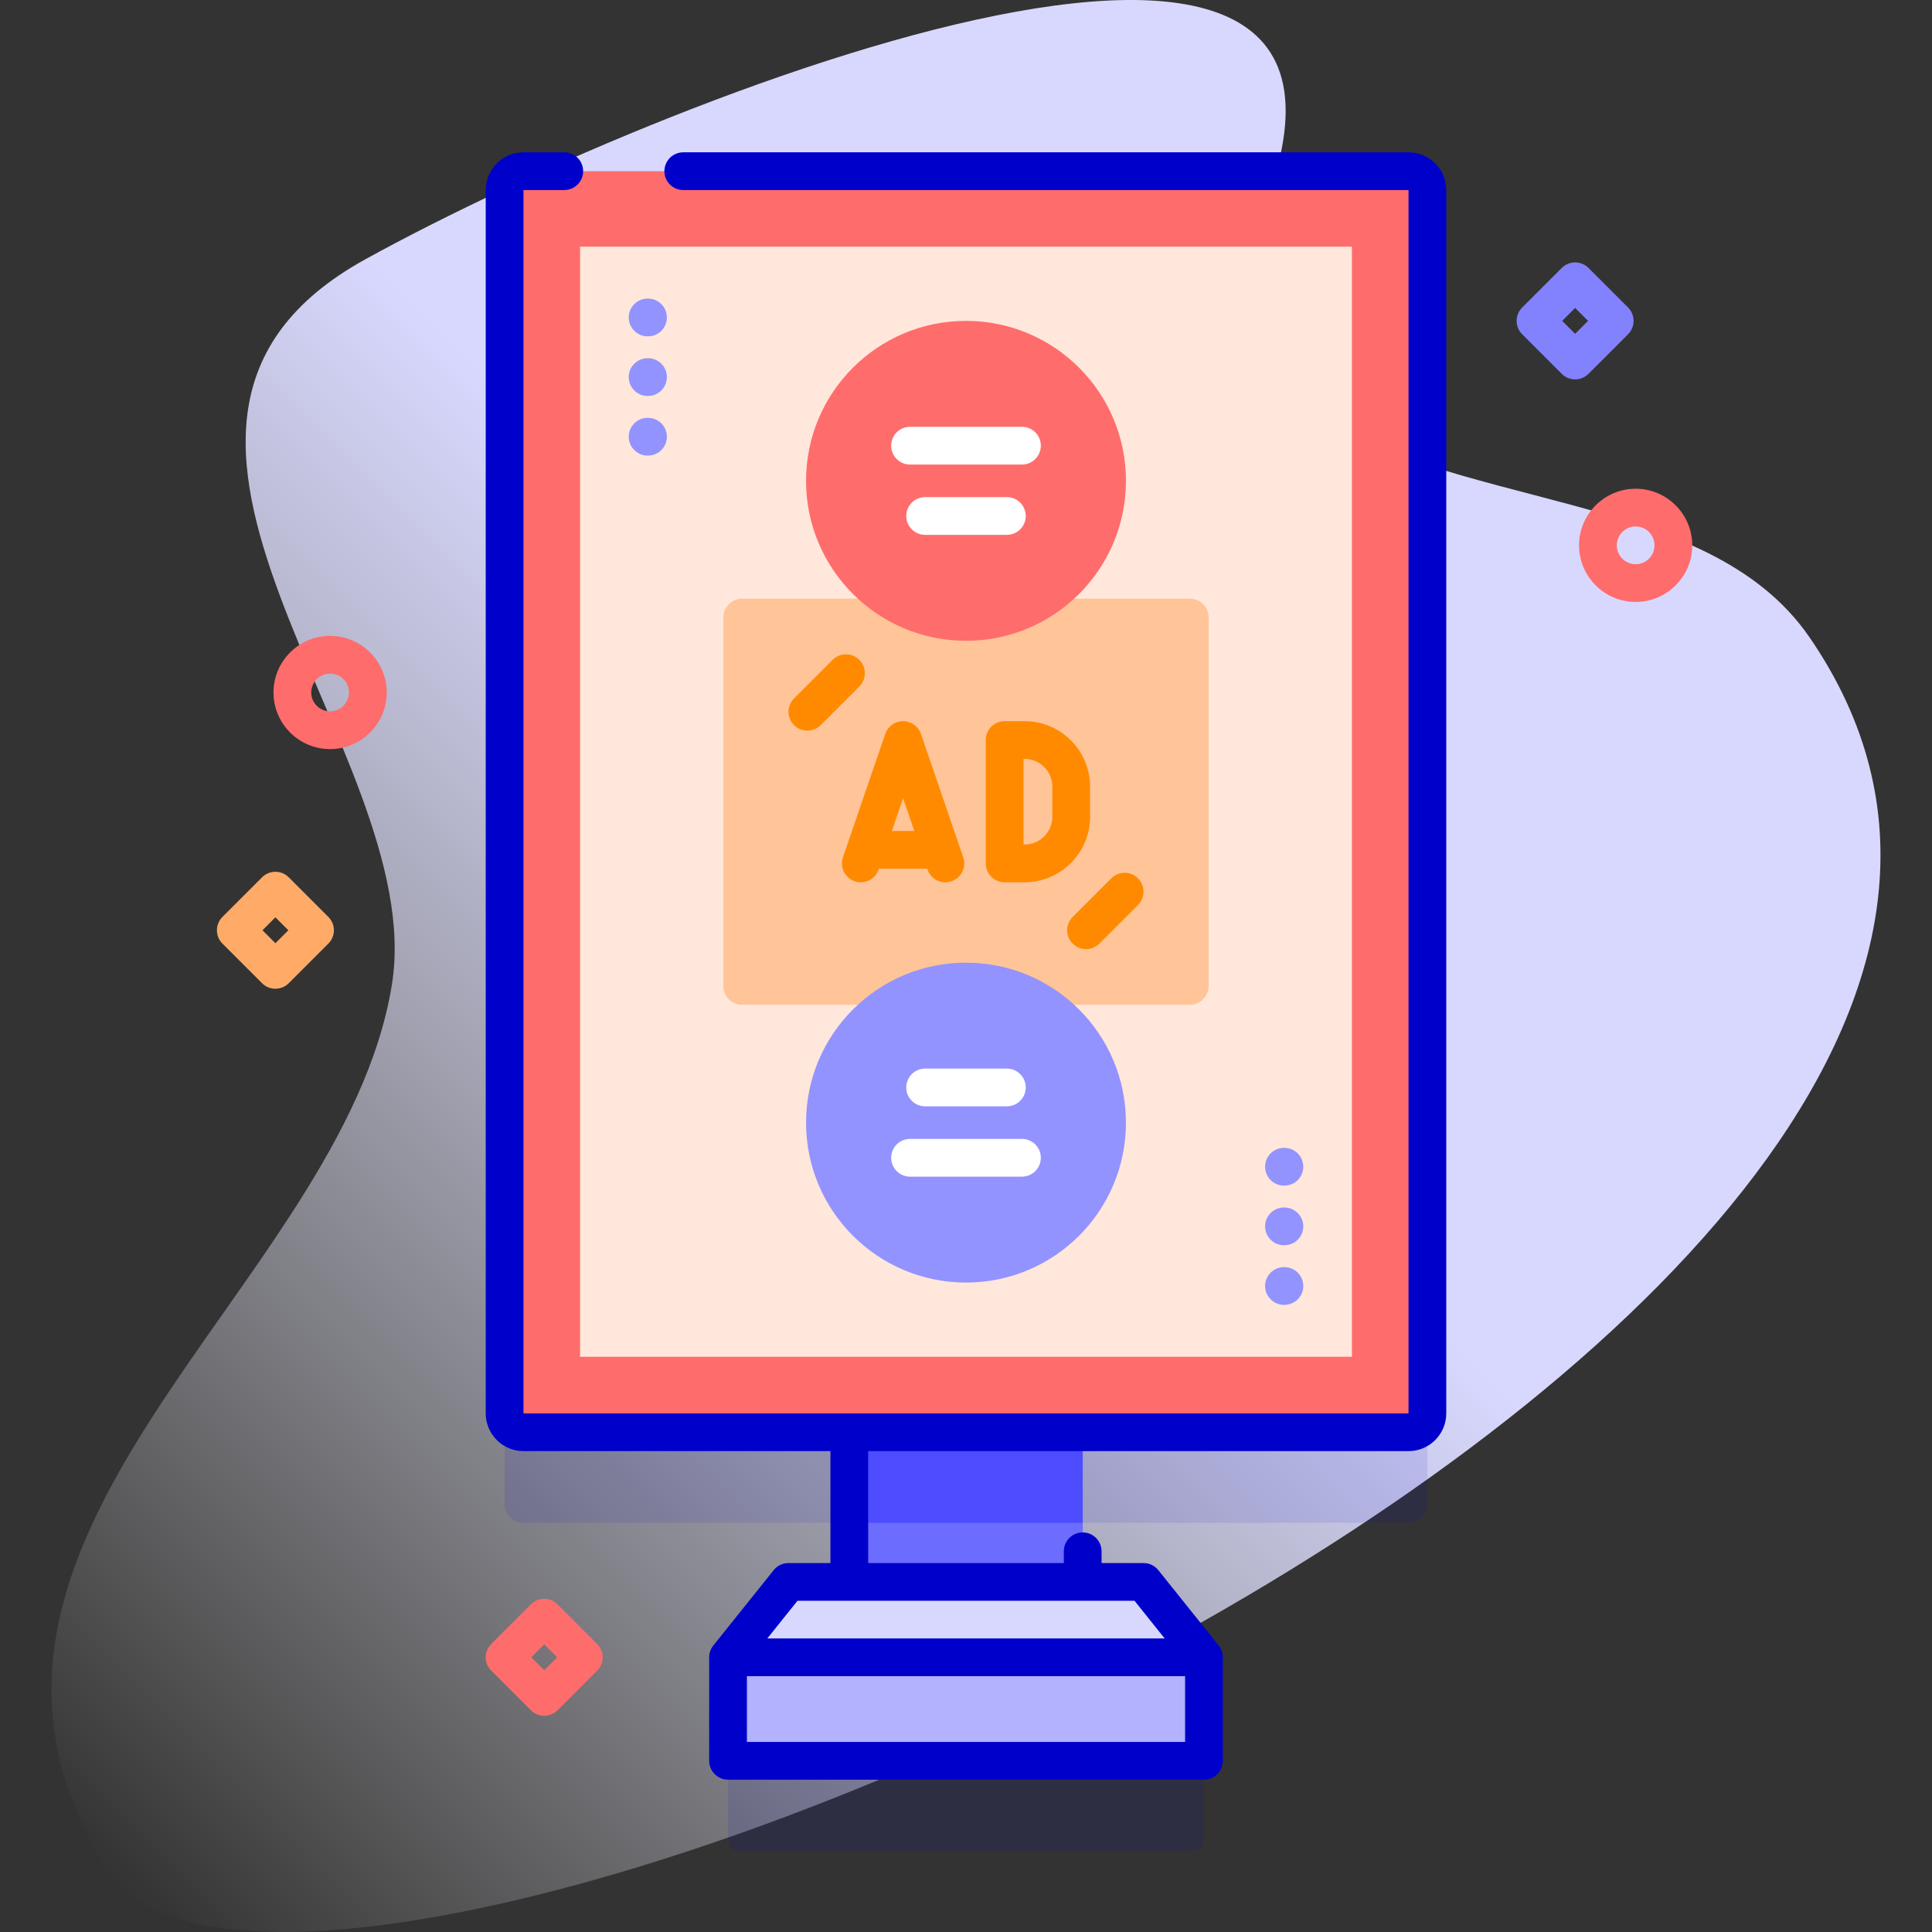 <svg id="Capa_1" enable-background="new 0 0 512 512" height="512" viewBox="0 0 512 512" width="512" xmlns="http://www.w3.org/2000/svg" xmlns:xlink="http://www.w3.org/1999/xlink"><rect x="0" y="0" width="512" height="512" fill="#333333" stroke="none"/><linearGradient id="SVGID_1_" gradientUnits="userSpaceOnUse" x1="1.257" x2="397.041" y1="469.324" y2="73.539"><stop offset="0" stop-color="#fff" stop-opacity="0"/><stop offset=".262" stop-color="#ededff" stop-opacity=".416"/><stop offset=".629" stop-color="#d8d8ff"/></linearGradient><g><g><path d="m479.509 168.846c-27.361-39.783-94.787-32.753-137.51-62.55-12.395-8.645-21.123-21.802-14.096-35.544 67.025-131.079-146.616-48.594-231.066-2.045-79.667 43.913 17.009 130.111 7.023 192.193-12.965 80.6-130.942 146.406-75.454 234.724 49.945 79.495 574.892-146.79 451.103-326.778z" fill="url(#SVGID_1_)"/></g><path d="m373.275 69.366h-234.55c-2.761 0-5 2.239-5 5v324.2c0 2.761 2.239 5 5 5h86.359l-.014.005v39.657h-14.69c-.911 0-1.772.414-2.341 1.124l-14.441 18.026c-.426.532-.659 1.194-.659 1.876v23.381c0 1.657 1.343 3 3 3h120.121c1.657 0 3-1.343 3-3v-23.381c0-.682-.232-1.343-.659-1.876l-14.441-18.026c-.569-.711-1.431-1.124-2.341-1.124h-14.69v-39.662h86.345c2.761 0 5-2.239 5-5v-324.2c.001-2.762-2.237-5-4.999-5z" fill="#0000cb" opacity=".1"/><g><g><g><g><path d="m225.07 379.57h61.86v39.66h-61.86z" fill="#6c6cff"/><path d="m225.07 379.57h61.86v24h-61.86z" fill="#4d4dff"/><g><path d="m133.725 374.565v-324.2c0-2.761 2.239-5 5-5h234.55c2.761 0 5 2.239 5 5v324.2c0 2.761-2.239 5-5 5h-234.55c-2.762 0-5-2.238-5-5z" fill="#ff6c6c"/><path d="m108.9 110.19h294.2v204.551h-294.2z" fill="#ffe7db" transform="matrix(0 1 -1 0 468.466 -43.534)"/></g><g><path d="m192.94 439.199h126.121v27.435h-126.121z" fill="#b2b2ff"/><path d="m319.06 439.199h-126.12l16-19.972h94.12z" fill="#d8d8ff"/></g><path d="m324.061 439.2c0-1.115-.374-2.222-1.098-3.126l-16-19.973c-.949-1.185-2.385-1.874-3.902-1.874h-11.135v-3.12c0-2.761-2.238-5-5-5s-5 2.239-5 5v3.12h-51.852v-29.662h143.201c5.514 0 10-4.486 10-10v-324.2c0-5.514-4.486-10-10-10h-192.203c-2.762 0-5 2.239-5 5s2.238 5 5 5h192.203v324.2h-234.55v-324.2h10.811c2.762 0 5-2.239 5-5s-2.238-5-5-5h-10.811c-5.514 0-10 4.486-10 10v324.2c0 5.514 4.486 10 10 10h81.35v29.662h-11.135c-1.518 0-2.953.689-3.902 1.874l-16 19.973c-.724.904-1.097 2.011-1.098 3.126v27.435c0 2.761 2.238 5 5 5h126.121c2.762 0 5-2.239 5-5zm-126.122 22.434v-17.434h116.121v17.435h-116.121zm102.72-37.407 7.989 9.973h-105.296l7.989-9.973z" fill="#0000cb"/></g></g><g><g><g><g><path d="m315.307 266.278h-118.614c-2.761 0-5-2.239-5-5v-97.625c0-2.761 2.239-5 5-5h118.615c2.761 0 5 2.239 5 5v97.625c-.001 2.761-2.239 5-5.001 5z" fill="#ffc498"/><g><g><g><path d="m271.531 233.813h-5.293c-2.762 0-5-2.239-5-5v-32.696c0-2.761 2.238-5 5-5h5.293c9.565 0 17.348 7.782 17.348 17.347v8.001c0 9.566-7.782 17.348-17.348 17.348zm-.293-10h.293c4.052 0 7.348-3.296 7.348-7.348v-8.001c0-4.051-3.296-7.347-7.348-7.347h-.293z" fill="#ff8a00"/></g><g><g><path d="m228.121 233.815c-.537 0-1.084-.087-1.621-.271-2.612-.896-4.004-3.739-3.108-6.352l11.209-32.696c.692-2.021 2.593-3.378 4.729-3.378 2.137 0 4.037 1.357 4.729 3.378l11.208 32.696c.896 2.612-.496 5.456-3.108 6.352-2.613.897-5.456-.497-6.351-3.108l-6.479-18.899-6.479 18.899c-.71 2.074-2.652 3.379-4.729 3.379z" fill="#ff8a00"/></g><g><path d="m248.324 230.215h-17.989c-2.762 0-5-2.239-5-5s2.238-5 5-5h17.989c2.762 0 5 2.239 5 5s-2.238 5-5 5z" fill="#ff8a00"/></g></g></g><g><g><path d="m213.96 193.63c-1.279 0-2.56-.488-3.535-1.464-1.953-1.953-1.953-5.119 0-7.071l10.229-10.229c1.951-1.952 5.119-1.952 7.07 0 1.953 1.953 1.953 5.119 0 7.071l-10.229 10.229c-.975.976-2.256 1.464-3.535 1.464z" fill="#ff8a00"/></g><g><path d="m287.812 251.53c-1.279 0-2.56-.488-3.535-1.464-1.953-1.953-1.953-5.119 0-7.071l10.229-10.229c1.951-1.952 5.119-1.952 7.07 0 1.953 1.953 1.953 5.119 0 7.071l-10.229 10.229c-.976.976-2.256 1.464-3.535 1.464z" fill="#ff8a00"/></g></g></g></g><g><circle cx="256" cy="127.425" fill="#ff6c6c" r="42.387"/><circle cx="256" cy="297.505" fill="#9393ff" r="42.387"/></g></g><g><g><g><path d="m270.832 311.822h-29.664c-2.762 0-5-2.239-5-5s2.238-5 5-5h29.664c2.762 0 5 2.239 5 5s-2.238 5-5 5z" fill="#fff"/></g><g><path d="m266.832 293.189h-21.664c-2.762 0-5-2.239-5-5s2.238-5 5-5h21.664c2.762 0 5 2.239 5 5s-2.238 5-5 5z" fill="#fff"/></g></g><g><g><path d="m270.832 123.109h-29.664c-2.762 0-5-2.239-5-5s2.238-5 5-5h29.664c2.762 0 5 2.239 5 5s-2.238 5-5 5z" fill="#fff"/></g><g><path d="m266.832 141.742h-21.664c-2.762 0-5-2.239-5-5s2.238-5 5-5h21.664c2.762 0 5 2.239 5 5s-2.238 5-5 5z" fill="#fff"/></g></g></g></g><g><g><g><g><path d="m171.735 89.129h-.115c-2.762 0-5-2.239-5-5s2.238-5 5-5h.115c2.762 0 5 2.239 5 5s-2.238 5-5 5z" fill="#9393ff"/></g><g><path d="m171.735 104.932h-.115c-2.762 0-5-2.239-5-5s2.238-5 5-5h.115c2.762 0 5 2.239 5 5s-2.238 5-5 5z" fill="#9393ff"/></g><g><path d="m171.735 120.733h-.115c-2.762 0-5-2.239-5-5s2.238-5 5-5h.115c2.762 0 5 2.239 5 5s-2.238 5-5 5z" fill="#9393ff"/></g></g></g><g><g><g><path d="m340.38 314.197h-.115c-2.762 0-5-2.239-5-5s2.238-5 5-5h.115c2.762 0 5 2.239 5 5s-2.238 5-5 5z" fill="#9393ff"/></g><g><path d="m340.38 330h-.115c-2.762 0-5-2.239-5-5s2.238-5 5-5h.115c2.762 0 5 2.239 5 5s-2.238 5-5 5z" fill="#9393ff"/></g><g><path d="m340.38 345.802h-.115c-2.762 0-5-2.239-5-5s2.238-5 5-5h.115c2.762 0 5 2.239 5 5s-2.238 5-5 5z" fill="#9393ff"/></g></g></g></g></g></g><g><path d="m417.42 100.538c-1.279 0-2.56-.488-3.535-1.464l-10.5-10.5c-1.953-1.953-1.953-5.119 0-7.071l10.5-10.5c1.951-1.952 5.119-1.952 7.07 0l10.5 10.5c1.953 1.953 1.953 5.119 0 7.071l-10.5 10.5c-.976.976-2.256 1.464-3.535 1.464zm-3.429-15.5 3.429 3.429 3.429-3.429-3.429-3.429z" fill="#8282ff"/></g><g><path d="m72.984 262.03c-1.279 0-2.56-.488-3.535-1.464l-10.5-10.5c-1.953-1.953-1.953-5.119 0-7.071l10.5-10.5c1.951-1.952 5.119-1.952 7.07 0l10.5 10.5c1.953 1.953 1.953 5.119 0 7.071l-10.5 10.5c-.975.976-2.255 1.464-3.535 1.464zm-3.428-15.5 3.429 3.429 3.429-3.429-3.429-3.429z" fill="#fa6"/></g><g><path d="m144.225 454.7c-1.279 0-2.56-.488-3.535-1.464l-10.5-10.5c-1.953-1.953-1.953-5.119 0-7.071l10.5-10.5c1.951-1.952 5.119-1.952 7.07 0l10.5 10.5c1.953 1.953 1.953 5.119 0 7.071l-10.5 10.5c-.976.975-2.256 1.464-3.535 1.464zm-3.429-15.5 3.429 3.429 3.429-3.429-3.429-3.429z" fill="#ff6c6c"/></g><g><path d="m433.464 159.52c-8.271 0-15-6.729-15-15s6.729-15 15-15 15 6.729 15 15-6.729 15-15 15zm0-20c-2.757 0-5 2.243-5 5s2.243 5 5 5 5-2.243 5-5-2.243-5-5-5z" fill="#ff6c6c"/></g><g><path d="m87.479 198.516c-8.271 0-15-6.729-15-15s6.729-15 15-15 15 6.729 15 15-6.729 15-15 15zm0-20c-2.757 0-5 2.243-5 5s2.243 5 5 5 5-2.243 5-5-2.244-5-5-5z" fill="#ff6c6c"/></g></g></g></svg>